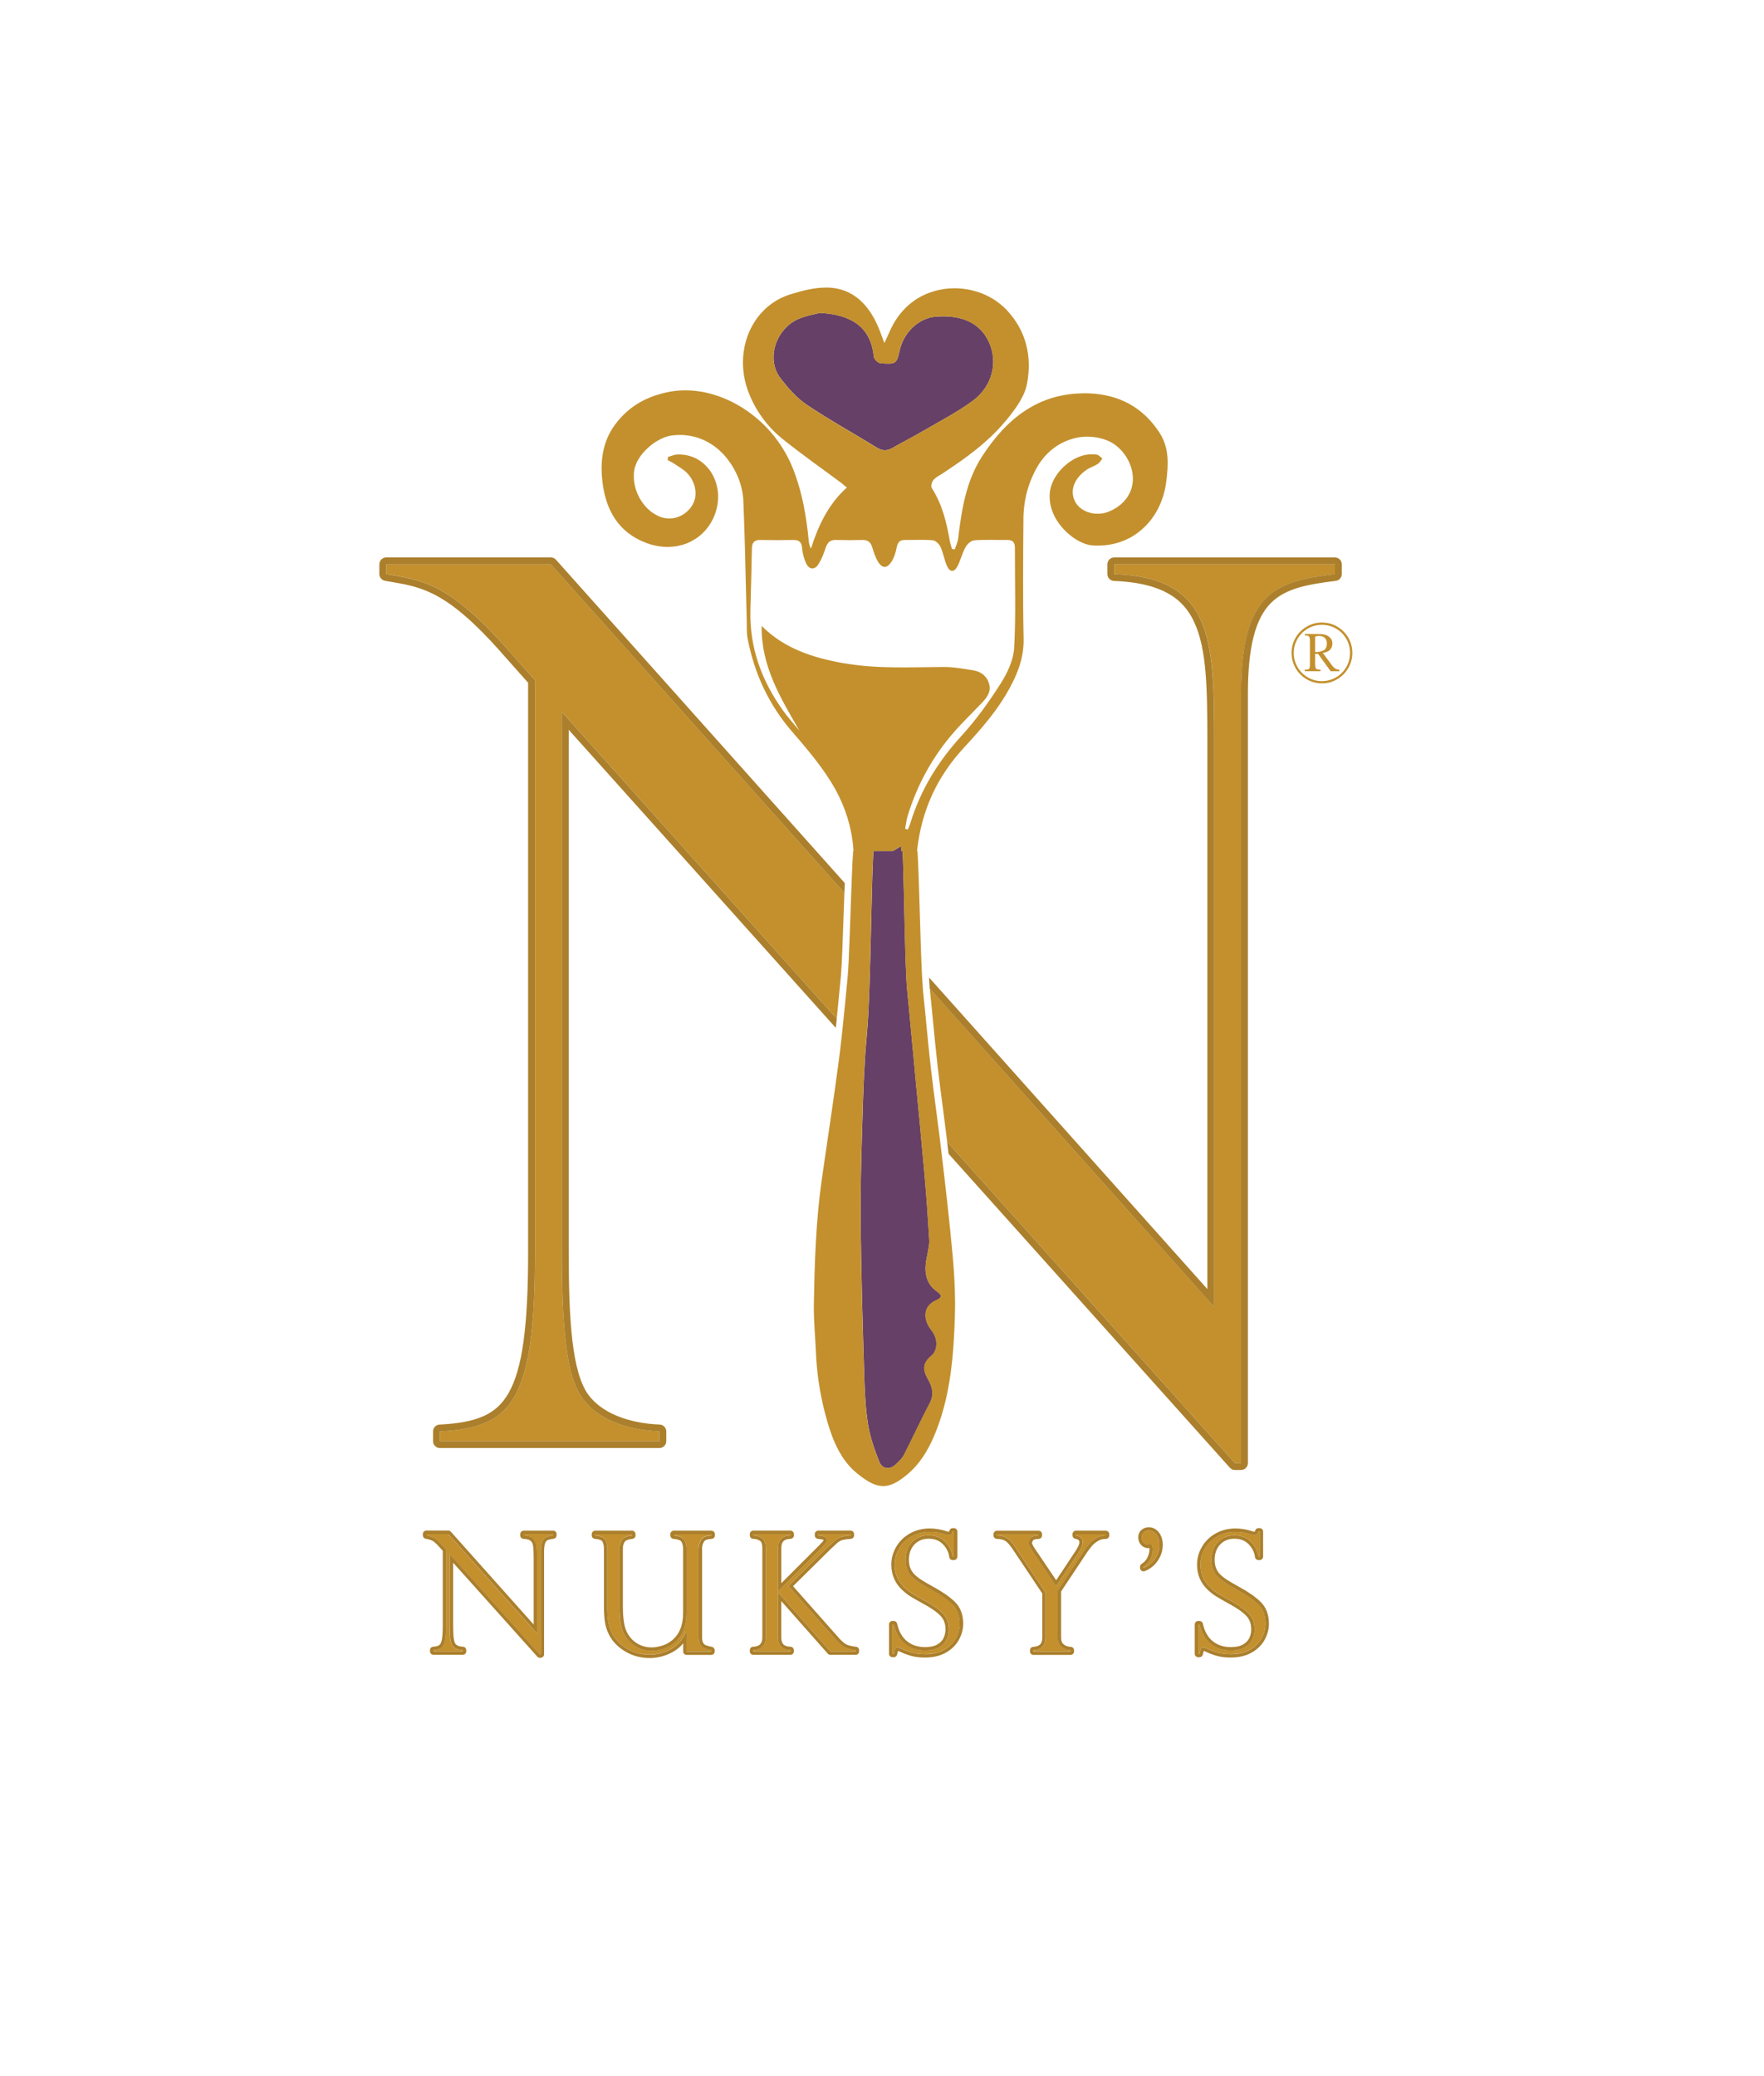 <svg id="a" xmlns="http://www.w3.org/2000/svg" viewBox="0 0 470.29 553.36"><path d="M250.32,129.04c-.05.07-.11.22-.15.36,2.01,3.24,3.2,6.73,3.99,10.07.83-5.83,2.01-11.22,4.66-16.27-2.09,1.55-4.22,3-6.32,4.38-.27.18-.56.35-.85.52-.55.32-1.06.63-1.34.93Z" fill="none" stroke-width="0"></path><path d="M216.87,139.32c1.44-3.13,3.39-6.36,6.15-9.24-1.57-1.17-3.15-2.33-4.74-3.48-2.03-1.48-4.1-2.99-6.15-4.54.37.77.71,1.55,1.02,2.35,1.72,4.4,2.92,9.22,3.72,14.92Z" fill="none" stroke-width="0"></path><path d="M249.75,344.25c-2.62-1.88-3.25-4.49-2.91-7.56.09-.81.32-1.59.44-2.4.19-1.23.54-2.47.47-3.69-.34-5.69-.73-11.38-1.23-17.06-.43-4.87-.88-9.73-1.34-14.59-.05-.51-.1-1.02-.15-1.53-.05-.51-.1-1.02-.15-1.53-.3-3.2-.61-6.4-.91-9.6-.7-7.46-1.38-14.92-2.11-22.38-.16-1.62-.29-4.33-.41-7.58-.02-.46-.03-.94-.05-1.42-.02-.47-.03-.94-.04-1.42-.29-9.55-.47-22.02-.72-26.59h-.34c-.03-.41-.06-.83-.09-1.25l-.03-.05-2.15,1.29h-5.17c-.23,3.82-.39,9.83-.54,16.46-.01.44-.02.89-.03,1.34-.01.44-.02.89-.03,1.34-.26,11.12-.54,23.34-1.14,29.63-.14,1.49-.26,2.98-.37,4.47-.03.42-.06.85-.09,1.27-.03.42-.06.85-.08,1.27-.4,6.39-.56,12.8-.76,19.19-.27,8.7-.45,17.4-.34,26.1.15,13.04.54,26.09.94,39.13.13,4.28.35,8.6,1.04,12.81.55,3.33,1.7,6.59,2.94,9.73.83,2.1,2.87,2.26,4.5.69.67-.65,1.4-1.32,1.89-2.1.15-.27.29-.52.41-.73,2.26-4.45,4.36-9,6.68-13.41,1.25-2.37.7-4.36-.48-6.43-1.61-2.83-1.26-4.38,1.17-6.45.55-.47.93-1.38,1.04-2.14.23-1.66-.24-3.11-1.32-4.5-2.46-3.17-1.89-6.49,1.15-7.83,1.73-.76,1.87-1.37.33-2.47Z" fill="#664066" stroke-width="0"></path><path d="M263.63,91.16c-2.3-5-7.1-7.29-14.13-6.75-4.39.34-8.57,3.99-9.69,9.2-.73,3.41-1.05,3.51-5.06,3.23-.66-.05-1.72-1.09-1.79-1.77-.82-8.12-6.21-11.19-14.34-11.66-1.25.34-3.7.7-5.9,1.69-5.82,2.61-8.65,10.65-4.57,15.84,2.03,2.59,4.3,5.2,6.96,6.98,6.09,4.08,12.51,7.61,18.75,11.46,1.48.91,2.73.8,4.14,0,2.72-1.56,5.52-2.97,8.23-4.56,4.38-2.56,8.91-4.89,13.01-7.89,5.35-3.9,6.89-10.34,4.4-15.77Z" fill="#664066" stroke-width="0"></path><path d="M297.07,150.44v2.6c26.01.98,26.66,16.91,26.66,44.54v150.86l-75.84-84.9c.03.33.05.63.08.89.29,2.72.55,5.48.81,8.15.38,3.92.77,7.97,1.23,11.93.44,3.83.95,7.73,1.45,11.49.36,2.76.73,5.6,1.07,8.43l76.73,85.63h1.63v-205.15c0-27.31,9.43-29.91,25.03-31.86v-2.6h-58.85Z" fill="#c3902d" stroke-width="0"></path><path d="M134.83,172.54l7.8,8.78v152.48c0,39.99-6.18,46.82-25.36,47.79v2.6h58.52v-2.6c-8.13-.33-16.26-2.93-20.48-8.78-3.25-4.55-5.53-12.68-5.53-39.34v-143.7l73.3,81.79c.3-2.91.58-5.82.85-8.68l.24-2.53c.28-2.92.54-10.63.8-18.09.05-1.44.1-2.85.15-4.22l-78.26-87.61h-43.89v2.6c9.1,1.63,16.26,1.95,31.86,19.51Z" fill="#c3902d" stroke-width="0"></path><path d="M238.51,395.39c.16-.08.32-.17.48-.26.11-.06.23-.12.34-.19.17-.1.35-.23.53-.35.11-.07.21-.13.32-.21.2-.14.41-.3.61-.45.1-.07.19-.14.29-.21.31-.24.62-.5.95-.77,3.69-3.14,5.97-7.34,7.71-11.88,3.7-9.65,4.51-19.85,4.83-30.08.04-1.33.06-2.66.05-3.99-.02-3.99-.26-8-.61-11.97-.42-4.65-.9-9.29-1.41-13.94-.51-4.64-1.06-9.28-1.6-13.92-.08-.65-.16-1.31-.24-1.96-.06-.53-.13-1.06-.19-1.59-.07-.53-.13-1.06-.2-1.59-.5-3.91-1.02-7.81-1.52-11.71-.24-1.87-.47-3.74-.68-5.62-.58-5.02-1.04-10.05-1.53-15.07-.16-1.68-.33-3.35-.51-5.03-.02-.2-.04-.42-.06-.65-.06-.72-.12-1.61-.18-2.64-.03-.46-.05-.94-.08-1.45-.02-.46-.04-.94-.07-1.45-.03-.6-.05-1.22-.08-1.86-.03-.64-.05-1.31-.08-1.99-.05-1.33-.1-2.73-.14-4.17-.03-.96-.06-1.93-.09-2.9-.06-1.95-.12-3.93-.18-5.86-.03-.96-.06-1.92-.09-2.85-.04-1.4-.09-2.74-.13-4.01-.04-1.27-.09-2.46-.13-3.54-.07-1.8-.15-3.3-.22-4.34h-.12c.14-1.34.34-2.66.57-3.95.48-2.58,1.14-5.07,2-7.45,1.07-2.98,2.43-5.82,4.1-8.52,1.33-2.16,2.85-4.24,4.57-6.23.43-.5.87-.99,1.32-1.48,1.12-1.21,2.23-2.42,3.32-3.66,1.09-1.24,2.15-2.49,3.18-3.78,1.03-1.29,2.02-2.62,2.95-3.99s1.81-2.79,2.62-4.27c2.28-4.17,3.9-8.35,3.79-13.36-.12-5.31-.15-10.62-.14-15.93,0-2.66.02-5.31.03-7.97.02-2.66.04-5.31.06-7.97,0-1.26.1-2.51.26-3.73.08-.61.18-1.22.3-1.82.24-1.2.56-2.38.96-3.54.6-1.74,1.37-3.42,2.33-5.04.22-.38.46-.74.71-1.09.07-.1.15-.2.22-.3.19-.26.39-.52.6-.77.07-.09.14-.18.22-.26.28-.32.56-.62.85-.92.04-.04.09-.08.14-.13.26-.25.52-.48.79-.71.09-.08.19-.16.29-.23.25-.2.5-.39.76-.58.08-.06.16-.12.24-.17.33-.23.68-.44,1.02-.64.08-.04.16-.08.24-.13.28-.15.56-.3.85-.43.11-.05.22-.1.33-.15.3-.13.61-.26.92-.37.07-.02.13-.05.2-.08.37-.13.75-.24,1.13-.35.1-.03.2-.05.3-.07.29-.07.59-.13.89-.19.12-.02.23-.04.35-.06.36-.06.73-.1,1.1-.13.03,0,.05,0,.08,0,.38-.03.76-.03,1.14-.03.26,0,.52.02.78.04.19.01.39.02.58.04.27.03.54.08.82.12.18.03.36.05.54.09.3.06.6.15.9.23.15.04.3.07.45.12.45.14.89.3,1.32.49,1.66.72,3.14,1.96,4.27,3.48.48.65.91,1.36,1.25,2.09.11.25.22.49.32.75.2.5.35,1.02.47,1.54.18.78.27,1.57.26,2.36-.02,1.45-.38,2.82-1.04,4.04-1.1,2.04-3.03,3.69-5.57,4.66-.22.08-.44.15-.66.22-.07.02-.15.03-.22.05-.15.04-.3.07-.45.1-.09.02-.18.03-.27.04-.14.02-.27.04-.41.05-.1,0-.19.01-.29.02-.13,0-.26.02-.39.02-.07,0-.13,0-.2,0-.24,0-.47-.02-.7-.04-.07,0-.13-.01-.2-.02-.28-.04-.55-.08-.82-.15-.05-.01-.1-.03-.15-.04-.23-.06-.45-.13-.66-.2-.06-.02-.13-.05-.19-.07-.25-.1-.5-.21-.73-.33-.04-.02-.07-.04-.11-.06-.2-.11-.4-.23-.58-.36-.06-.04-.11-.08-.17-.12-.21-.16-.41-.32-.59-.5-.02-.02-.03-.04-.05-.05-.17-.17-.32-.34-.46-.53-.04-.05-.08-.11-.12-.16-.15-.21-.29-.42-.4-.65,0,0,0,0,0,0-.36-.72-.56-1.46-.6-2.21-.01-.19-.01-.37,0-.56.02-.37.07-.74.17-1.11.42-1.65,1.62-3.25,3.53-4.57.23-.16.47-.3.72-.42.37-.19.76-.36,1.14-.54.38-.18.76-.36,1.11-.59.13-.08.24-.18.35-.29.32-.34.58-.79.89-1.16-.51-.36-.98-.95-1.53-1.04-.3-.05-.6-.08-.9-.09-.06,0-.13,0-.19,0-.21,0-.42,0-.63.02-.13,0-.26,0-.39.02-.22.02-.44.06-.67.1-.11.02-.21.03-.32.05-.32.07-.64.15-.95.26-.01,0-.02,0-.03,0-.33.11-.66.23-.98.37-.09.04-.18.09-.27.13-.23.11-.46.22-.68.34-.11.06-.22.13-.34.2-.2.11-.39.23-.59.36-.12.08-.24.16-.35.25-.18.13-.36.25-.53.39-.12.09-.23.19-.35.29-.16.14-.33.27-.48.42-.11.1-.22.21-.34.32-.15.15-.3.3-.44.45-.11.11-.21.23-.31.35-.14.16-.27.32-.4.48-.1.12-.19.24-.28.37-.12.17-.24.34-.35.51-.08.13-.17.25-.25.38-.11.18-.21.36-.31.54-.07.13-.14.26-.21.39-.09.19-.18.39-.26.59-.05.13-.11.25-.16.38-.08.22-.14.44-.21.66-.03.11-.07.22-.1.33-.08.33-.15.67-.19,1.01-.24,1.89.05,3.7.69,5.37.32.83.73,1.63,1.21,2.38,2.38,3.74,6.4,6.32,9.26,6.57.61.05,1.21.07,1.8.07.23,0,.46-.02.68-.03.37-.02.74-.03,1.1-.06.24-.02.48-.07.72-.1.34-.05.68-.09,1.01-.16.25-.05.49-.11.73-.17.32-.08.63-.15.94-.25.24-.07.48-.16.72-.24.3-.11.6-.21.89-.33.23-.1.46-.2.69-.31.28-.13.56-.27.84-.41.22-.12.44-.25.66-.38.27-.16.53-.32.78-.49.21-.14.42-.29.63-.44.25-.18.49-.37.73-.57.2-.16.39-.33.58-.5.23-.21.46-.42.68-.64.18-.18.36-.36.54-.55.21-.23.42-.47.62-.71.17-.2.33-.39.49-.6.2-.25.38-.52.56-.78.15-.21.29-.42.43-.64.18-.28.34-.57.5-.86.13-.22.26-.44.37-.68.16-.3.3-.62.44-.94.1-.23.21-.46.31-.7.14-.34.25-.69.37-1.04.08-.23.17-.46.24-.69.12-.39.22-.8.32-1.21.05-.2.11-.4.15-.61.13-.62.24-1.25.32-1.9.07-.56.14-1.13.2-1.69.06-.56.11-1.12.14-1.68.03-.56.05-1.12.05-1.67,0-.58-.03-1.16-.08-1.73-.04-.48-.1-.97-.19-1.44-.06-.37-.14-.73-.24-1.09-.33-1.27-.84-2.52-1.61-3.71-1.4-2.17-2.99-3.98-4.75-5.46-1.06-.89-2.18-1.65-3.36-2.31-3.15-1.74-6.73-2.65-10.67-2.81-.65-.03-1.28-.02-1.91-.01-.36,0-.71.02-1.06.04-.4.02-.79.04-1.18.08-.34.03-.68.07-1.02.11-.38.05-.76.1-1.13.16-.33.05-.66.11-.98.18-.37.07-.73.15-1.09.24-.32.08-.63.16-.94.24-.36.1-.71.21-1.06.32-.3.1-.61.2-.91.31-.34.12-.68.26-1.02.4-.29.12-.58.24-.87.37-.33.15-.66.31-.99.47-.28.14-.56.28-.83.43-.32.17-.64.36-.95.55-.27.16-.53.32-.8.48-.31.2-.62.41-.92.62-.25.18-.51.35-.76.53-.3.22-.6.46-.9.7-.24.19-.49.38-.72.58-.3.25-.59.51-.87.77-.23.21-.46.41-.68.62-.29.28-.57.57-.86.85-.21.22-.43.43-.64.65-.29.3-.56.62-.84.94-.2.23-.4.44-.6.68-.29.34-.57.69-.85,1.05-.18.22-.36.44-.54.67-.31.4-.61.81-.91,1.22-.14.2-.29.39-.43.59-.44.62-.87,1.26-1.29,1.91-4.35,6.69-5.47,14.27-6.42,21.98-.06.49-.21.97-.38,1.45-.17.48-.37.95-.52,1.43-.25-.05-.5-.1-.74-.15-.05-.18-.1-.36-.16-.54-.11-.36-.22-.71-.31-1.07-.05-.18-.09-.36-.12-.54-.21-1.25-.45-2.49-.72-3.71-.28-1.22-.59-2.43-.97-3.61-.38-1.18-.81-2.35-1.33-3.48-.52-1.14-1.11-2.24-1.8-3.32-.03-.05-.06-.12-.08-.2-.03-.15-.03-.34,0-.55.07-.47.28-1.01.53-1.33.02-.03.04-.07.07-.09.09-.1.2-.18.3-.27.22-.2.46-.39.72-.56.29-.19.58-.37.88-.55.23-.14.46-.27.68-.42,2.28-1.5,4.55-3.05,6.73-4.69,1.46-1.09,2.88-2.23,4.25-3.44,2.06-1.8,4-3.74,5.77-5.89,2.37-2.86,4.93-6.28,5.58-9.82.08-.45.16-.9.22-1.35.24-1.79.31-3.56.17-5.28-.06-.8-.17-1.59-.32-2.37-.09-.48-.2-.96-.32-1.43-.44-1.66-1.08-3.26-1.95-4.81-.87-1.54-1.96-3.02-3.29-4.43-.4-.42-.83-.82-1.27-1.19-.07-.06-.13-.12-.2-.17-.42-.35-.87-.68-1.32-1-.09-.06-.17-.12-.26-.18-.46-.31-.94-.59-1.43-.86-.07-.04-.14-.07-.21-.11-.5-.26-1.02-.5-1.54-.72-.02,0-.04-.02-.07-.03-.54-.22-1.08-.41-1.64-.58-.09-.03-.18-.06-.27-.08-.54-.16-1.08-.29-1.63-.4-.1-.02-.21-.04-.31-.06-.56-.1-1.12-.19-1.69-.25-.07,0-.14-.01-.21-.02-.57-.05-1.13-.08-1.7-.08-.05,0-.1,0-.15,0-.4,0-.8.01-1.2.04-.08,0-.15.02-.23.02-.32.02-.65.05-.97.09-.14.02-.28.04-.42.06-.26.04-.52.08-.77.13-.16.03-.31.06-.47.1-.24.05-.48.11-.72.17-.16.04-.32.09-.48.13-.23.07-.46.14-.69.21-.16.05-.32.1-.48.16-.23.08-.46.17-.69.26-.15.06-.3.12-.45.19-.24.1-.48.22-.72.33-.13.06-.27.12-.4.19-.29.15-.58.31-.86.48-.07.04-.15.08-.22.13-.35.22-.7.44-1.04.69-.1.07-.19.14-.28.21-.24.18-.49.36-.72.56-.12.1-.24.21-.36.31-.2.18-.4.35-.6.54-.13.12-.25.25-.37.37-.18.19-.37.37-.54.57-.12.13-.24.27-.36.41-.17.2-.34.41-.51.62-.11.15-.23.29-.34.44-.17.22-.32.46-.48.69-.1.15-.2.3-.3.45-.17.26-.33.54-.48.82-.08.14-.16.27-.24.41-.23.42-.44.85-.65,1.3,0,0,0,0,0,.01-.24.53-.48,1.07-.75,1.64-.26.58-.54,1.19-.86,1.89-.32-.85-.59-1.6-.85-2.3-.26-.7-.5-1.34-.77-1.97-.32-.75-.67-1.48-1.04-2.17-.74-1.38-1.59-2.64-2.56-3.73-.72-.82-1.51-1.55-2.37-2.17-.57-.42-1.18-.78-1.81-1.1-1.59-.79-3.39-1.27-5.41-1.36-.35-.02-.7-.01-1.05,0-.19,0-.37,0-.56.02-.24.01-.47.03-.71.04-.19.02-.37.03-.56.05-.24.03-.48.05-.71.09-.18.03-.37.05-.55.08-.24.04-.48.08-.73.13-.18.03-.36.07-.54.1-.25.05-.5.11-.74.16-.17.04-.35.08-.52.12-.26.06-.52.13-.77.2-.16.04-.32.08-.48.13-.28.08-.56.16-.84.24-.13.04-.26.07-.39.11-.41.12-.81.25-1.22.37-.97.31-1.89.69-2.76,1.14-.87.45-1.69.97-2.45,1.55-.51.39-1,.8-1.46,1.24-.46.44-.9.9-1.31,1.39-.21.24-.4.49-.6.74-.38.51-.74,1.03-1.07,1.58-.17.27-.32.55-.48.83-.3.56-.58,1.14-.83,1.74s-.47,1.2-.66,1.82c-.19.62-.35,1.25-.48,1.9-.79,3.86-.5,8.06,1.05,12.1.47,1.23,1.02,2.42,1.64,3.57.31.57.64,1.13.99,1.68,1.39,2.19,3.05,4.19,4.96,5.94.48.44.97.86,1.47,1.27,2.55,2.05,5.16,4,7.78,5.94,2.63,1.93,5.27,3.84,7.89,5.79.45.34.87.73,1.49,1.25-4.93,4.43-7.59,10.08-9.57,16.28-.42-.8-.54-1.51-.6-2.23-.3-3.12-.72-6.2-1.33-9.24-.19-.92-.38-1.83-.61-2.74-.58-2.35-1.3-4.68-2.19-6.97-.29-.75-.61-1.48-.95-2.19-.04-.09-.08-.18-.13-.27-.33-.68-.68-1.33-1.05-1.98-.06-.11-.13-.22-.19-.33-.37-.63-.76-1.25-1.16-1.85-.07-.1-.14-.2-.21-.3-.42-.61-.86-1.2-1.31-1.78-.05-.06-.09-.11-.14-.17-.47-.59-.96-1.16-1.46-1.71-.02-.02-.03-.04-.05-.06-.51-.55-1.03-1.08-1.57-1.59-.07-.07-.14-.13-.21-.2-.52-.49-1.05-.95-1.6-1.4-.09-.07-.17-.14-.26-.21-.55-.44-1.1-.87-1.67-1.27-.08-.06-.16-.11-.24-.17-.59-.41-1.18-.81-1.79-1.17-.03-.02-.07-.04-.1-.06-.62-.37-1.24-.72-1.87-1.05-.04-.02-.07-.04-.11-.06-.62-.32-1.25-.61-1.89-.88-.09-.04-.17-.08-.26-.11-.62-.26-1.24-.5-1.86-.71-.1-.03-.2-.07-.3-.1-.63-.21-1.25-.4-1.89-.56-.08-.02-.16-.04-.25-.06-.66-.16-1.31-.31-1.97-.42-.02,0-.04,0-.05,0-.65-.11-1.31-.19-1.96-.26-.07,0-.14-.02-.2-.02-.63-.05-1.26-.08-1.88-.08-.11,0-.21,0-.32,0-.57,0-1.15.03-1.71.07-.1,0-.21.02-.31.03-.59.06-1.17.13-1.75.23-5.98,1.08-11.06,3.7-14.84,8.84-.21.29-.41.57-.6.86-.38.58-.71,1.17-1.01,1.77-.45.9-.81,1.82-1.09,2.76-.95,3.13-1.04,6.45-.64,9.84.69,5.85,2.87,10.62,7.05,13.77,1.05.79,2.22,1.48,3.53,2.06.44.19.89.37,1.35.54.45.16.91.31,1.36.43.15.04.3.07.46.1.3.07.6.15.9.2.17.03.34.04.51.07.28.04.56.09.84.11.19.02.38.02.57.03.25.01.51.03.76.03.4,0,.79-.02,1.17-.05.11,0,.22-.02.33-.03.29-.03.57-.07.86-.11.11-.02.23-.04.34-.06.36-.07.71-.15,1.06-.24.02,0,.04,0,.06-.01.37-.1.72-.22,1.08-.35.1-.04.2-.08.3-.12.26-.1.52-.22.77-.34.1-.05.2-.09.3-.15.32-.16.64-.34.95-.53.01,0,.02-.01.03-.02.32-.2.63-.41.93-.64.09-.07.17-.13.26-.2.22-.17.43-.35.64-.54.08-.08.17-.15.25-.23.27-.26.53-.52.78-.8,0,0,0,0,.01-.01.25-.29.49-.59.72-.9.07-.09.13-.19.2-.28.17-.24.32-.48.47-.73.06-.1.12-.2.18-.3.2-.34.38-.7.55-1.06,0,0,0,0,0,0,.01-.03.02-.06.04-.09.1-.23.2-.45.29-.68.04-.1.07-.19.1-.29.06-.16.12-.32.17-.48.04-.11.07-.22.1-.34.04-.15.09-.29.13-.44.03-.12.05-.23.08-.35.03-.14.07-.28.1-.42.02-.12.04-.24.06-.36.02-.13.05-.27.07-.4.02-.12.03-.25.04-.37.01-.13.03-.26.04-.39,0-.12.01-.25.02-.37,0-.13.01-.26.02-.39,0-.13,0-.25,0-.37,0-.13,0-.25,0-.38,0-.12-.01-.25-.02-.37,0-.12-.02-.25-.03-.37-.01-.12-.03-.25-.04-.37-.01-.12-.03-.24-.05-.36-.02-.12-.04-.25-.07-.37-.02-.11-.04-.23-.07-.34-.03-.12-.06-.24-.09-.37-.03-.11-.05-.22-.08-.33-.03-.12-.07-.24-.11-.36-.03-.11-.07-.21-.1-.32-.04-.12-.08-.24-.13-.35-.04-.1-.08-.21-.12-.31-.05-.12-.1-.23-.15-.35-.04-.1-.09-.2-.13-.29-.05-.11-.11-.23-.17-.34-.05-.09-.1-.19-.15-.28-.06-.11-.13-.22-.19-.33-.05-.09-.11-.18-.17-.27-.07-.11-.14-.21-.21-.31-.06-.09-.12-.17-.18-.25-.07-.1-.15-.2-.23-.3-.06-.08-.13-.16-.2-.24-.08-.1-.16-.19-.24-.28-.07-.08-.14-.15-.21-.23-.08-.09-.17-.18-.26-.26-.07-.07-.15-.14-.22-.21-.09-.08-.18-.17-.28-.25-.08-.07-.16-.13-.24-.2-.1-.08-.19-.15-.29-.23-.08-.06-.17-.12-.25-.18-.1-.07-.2-.14-.3-.21-.09-.06-.18-.11-.27-.17-.1-.06-.21-.12-.31-.18-.09-.05-.19-.1-.28-.15-.11-.05-.22-.11-.32-.16-.1-.05-.2-.09-.3-.13-.11-.05-.22-.09-.33-.14-.1-.04-.21-.08-.32-.11-.11-.04-.23-.08-.34-.11-.11-.03-.22-.06-.33-.09-.12-.03-.23-.06-.35-.09-.11-.03-.23-.05-.35-.07-.12-.02-.23-.04-.35-.06-.12-.02-.24-.03-.37-.05-.12-.01-.24-.03-.36-.04-.13,0-.26-.01-.38-.02-.12,0-.24-.01-.36-.01-.23,0-.46,0-.69.01-.6.03-1.2.26-1.79.46-.2.07-.4.13-.6.19-.02.28-.03.56-.05.83.31.17.62.33.94.5.31.17.62.34.91.54.56.37,1.14.73,1.7,1.11.56.38,1.1.78,1.57,1.26.31.31.58.64.83.98,1.23,1.72,1.7,3.82,1.36,5.67-.11.61-.33,1.19-.63,1.72-.06.11-.1.23-.17.33,0,0,0,0,0,0-.16.25-.33.48-.51.7-.05.06-.1.12-.15.18-.15.18-.31.35-.48.51-.04.04-.07.08-.11.11-.2.19-.41.36-.63.53-.05.04-.11.08-.16.11-.18.13-.36.24-.54.35-.06.03-.12.07-.18.1-.23.13-.47.24-.71.34-.04.02-.08.03-.11.04-.21.08-.43.15-.64.22-.07.02-.14.04-.21.06-.23.06-.47.11-.71.14-.02,0-.05,0-.07.01-.26.03-.52.05-.78.05-.08,0-.17,0-.25,0-.14,0-.28-.01-.42-.02-.09,0-.18-.02-.27-.03-.14-.02-.28-.04-.42-.07-.09-.02-.18-.03-.26-.05-.15-.03-.3-.08-.45-.12-.08-.02-.15-.04-.23-.07-.22-.07-.44-.16-.66-.26,0,0,0,0,0,0-.41-.19-.81-.4-1.2-.64-.39-.24-.75-.51-1.11-.81-.47-.39-.91-.83-1.31-1.3-.4-.47-.77-.97-1.11-1.5-.33-.53-.62-1.09-.87-1.66-.87-2.02-1.22-4.27-.87-6.41.1-.58.28-1.17.54-1.76.09-.2.18-.39.28-.59.14-.26.29-.52.45-.77.49-.76,1.09-1.5,1.76-2.19.22-.23.46-.45.7-.67.72-.64,1.5-1.23,2.31-1.71,1.35-.81,2.76-1.36,4.09-1.52.35-.04.7-.07,1.05-.09.12,0,.24,0,.35-.01.23,0,.45-.02.67-.02.13,0,.26,0,.39.01.2,0,.4.01.6.02.14,0,.27.02.41.04.19.02.38.03.56.06.14.02.28.04.41.06.18.03.36.06.53.09.14.03.27.06.41.09.17.04.34.08.51.12.13.03.27.07.4.11.17.05.33.1.49.15.13.04.26.09.39.13.16.06.32.11.48.18.12.05.25.1.37.15.16.07.31.13.46.2.12.05.24.11.35.17.15.07.3.15.45.23.11.06.22.12.33.18.15.08.3.17.44.26.11.06.21.13.32.19.15.09.29.19.44.29.1.07.2.13.29.2.15.11.29.22.43.33.09.07.18.13.26.2.15.12.3.25.45.37.07.06.15.12.22.19.17.15.33.3.49.46.05.05.1.09.15.14.42.41.82.84,1.19,1.29.04.04.07.09.11.14.15.18.29.36.43.54.06.07.11.15.16.22.12.16.24.32.35.48.06.09.12.17.18.26.1.15.2.3.3.45.06.09.12.19.18.29.09.15.18.3.27.45.06.1.11.2.17.3.08.15.17.3.24.45.06.1.11.21.16.31.07.15.15.3.22.45.05.11.1.21.15.32.07.15.13.3.2.44.05.11.09.22.14.33.06.15.12.3.18.44.04.11.08.22.12.33.05.15.1.3.15.44.04.11.08.22.11.34.05.15.09.3.13.45.03.11.06.22.09.33.04.15.08.3.11.45.03.11.06.22.08.33.03.15.06.3.09.45.02.11.04.21.06.32.03.16.05.31.08.47.02.1.03.2.05.3.02.17.04.34.06.51,0,.08.02.17.03.25.02.25.04.5.05.75,0,.1,0,.2.01.29.33,7.97.51,15.94.7,23.92.06,2.69.13,5.38.2,8.07.02.73,0,1.47.02,2.21,0,.37.02.74.05,1.11.03.36.08.73.14,1.08.34,1.78.75,3.52,1.24,5.21.65,2.26,1.43,4.46,2.36,6.58.46,1.06.96,2.1,1.49,3.13,1.06,2.05,2.26,4.03,3.61,5.94,1.01,1.43,2.1,2.82,3.27,4.17.73.84,1.46,1.69,2.19,2.55.97,1.14,1.92,2.28,2.86,3.45,1.63,2.04,3.2,4.14,4.62,6.33.48.74.93,1.48,1.37,2.23.86,1.51,1.63,3.05,2.3,4.63,1,2.37,1.76,4.82,2.27,7.36.34,1.69.57,3.43.67,5.2h-.1c-.06.7-.11,1.66-.17,2.82-.01.29-.03.59-.04.91-.03.63-.06,1.3-.09,2.01-.06,1.45-.12,3.05-.18,4.74-.02.43-.03.87-.05,1.32-.02.44-.03.88-.05,1.32-.01.36-.02.72-.04,1.08-.04,1.3-.09,2.62-.14,3.94-.03.87-.06,1.74-.09,2.6-.2,5.58-.41,10.63-.62,12.89-.41,4.29-.82,8.58-1.27,12.87-.04.41-.09.81-.13,1.22-.04.41-.09.81-.13,1.22-.25,2.3-.52,4.59-.82,6.88-1.4,10.72-3.08,21.39-4.59,32.09-.19,1.35-.36,2.71-.52,4.07-.31,2.71-.55,5.43-.75,8.15-.1,1.36-.18,2.72-.26,4.09-.15,2.73-.25,5.45-.34,8.18-.08,2.73-.14,5.46-.19,8.19-.04,2.17.05,4.34.18,6.51.12,2.17.28,4.34.37,6.51.1,2.36.3,4.69.61,7.01.1.77.22,1.54.35,2.31.25,1.54.55,3.06.9,4.58.17.76.36,1.52.55,2.27s.4,1.51.62,2.26c.1.34.2.67.3,1,.31,1,.64,1.99,1.01,2.96.12.32.25.64.38.96.26.63.54,1.26.84,1.87.45.92.95,1.8,1.5,2.65.37.57.76,1.11,1.19,1.64.42.53.87,1.04,1.36,1.52.48.49,1,.95,1.55,1.39.33.26.65.51.96.74.1.07.19.14.29.21.21.15.42.3.62.44.12.08.23.14.34.22.18.11.35.23.53.33.12.07.23.13.35.19.16.09.33.18.48.26.12.06.23.1.35.16.15.07.31.14.46.2.12.05.23.08.35.12.15.05.29.1.44.14.12.03.24.05.36.08.14.03.28.06.42.08.12.02.24.02.36.03.14.01.27.03.41.03.13,0,.27-.01.4-.02.12,0,.23,0,.35-.02.14-.02.28-.05.42-.08.12-.02.23-.04.35-.07.14-.04.29-.09.43-.13.12-.04.23-.07.35-.11.15-.06.3-.13.45-.2.12-.05.23-.09.35-.15ZM240.96,387.91c-.05.11-.13.2-.19.31-.49.79-1.21,1.45-1.89,2.1-1.63,1.56-3.67,1.41-4.5-.69-1.24-3.14-2.39-6.4-2.94-9.73-.69-4.21-.91-8.53-1.04-12.81-.4-13.04-.78-26.08-.94-39.13-.1-8.7.07-17.4.34-26.1.2-6.4.36-12.81.76-19.19.03-.42.06-.85.08-1.27.03-.42.06-.85.09-1.27.11-1.49.23-2.98.37-4.47.6-6.28.88-18.5,1.14-29.63.01-.45.02-.89.03-1.34.01-.45.02-.89.03-1.34.16-6.62.32-12.64.54-16.46h5.17l2.15-1.29h.02s0,.03,0,.05c.03.41.06.83.09,1.25h.34c.26,4.56.44,17.03.72,26.59.01.48.03.96.04,1.42.02.48.03.96.05,1.42.12,3.25.25,5.96.41,7.58.73,7.46,1.41,14.92,2.11,22.38.3,3.2.61,6.4.91,9.6.05.51.1,1.02.15,1.53.05.51.1,1.02.15,1.53.46,4.86.92,9.72,1.34,14.59.5,5.68.89,11.37,1.23,17.06.07,1.21-.28,2.46-.47,3.69-.12.8-.35,1.59-.44,2.4-.34,3.06.3,5.68,2.91,7.56,1.54,1.11,1.4,1.71-.33,2.47-3.04,1.34-3.61,4.66-1.15,7.83,1.08,1.39,1.55,2.84,1.32,4.5-.11.76-.49,1.67-1.04,2.14-2.43,2.06-2.78,3.61-1.17,6.45,1.18,2.07,1.72,4.06.48,6.43-2.32,4.42-4.42,8.96-6.68,13.41-.07.14-.14.29-.21.43ZM215.1,107.93c-2.66-1.78-4.92-4.39-6.96-6.98-4.08-5.19-1.25-13.23,4.57-15.84,2.2-.99,4.65-1.35,5.9-1.69,8.13.47,13.52,3.54,14.34,11.66.07.67,1.13,1.72,1.79,1.77,4.01.28,4.34.18,5.06-3.23,1.11-5.22,5.3-8.87,9.69-9.2,7.03-.54,11.84,1.75,14.13,6.75,2.5,5.43.95,11.87-4.4,15.77-4.1,2.99-8.63,5.33-13.01,7.89-2.71,1.58-5.5,3-8.23,4.56-1.42.81-2.66.92-4.14,0-6.24-3.84-12.66-7.38-18.75-11.46ZM224.84,176.8c-7.95-1.44-15.58-3.76-21.78-9.93-.17,10.73,5.05,19.21,10.06,27.9-1.46-1.77-3.02-3.46-4.35-5.33-5.67-7.91-8.96-16.71-8.71-26.75.13-5.49.31-10.99.4-16.48.03-1.71.78-2.3,2.34-2.26,2.88.07,5.77.06,8.65,0,1.53-.03,2.27.49,2.4,2.22.1,1.36.5,2.76,1.06,3.99.78,1.71,2.3,1.85,3.28.27.84-1.34,1.45-2.87,1.94-4.39.48-1.48,1.26-2.14,2.75-2.09,2.36.07,4.73.06,7.1,0,1.41-.03,2.17.62,2.58,2,.37,1.25.8,2.52,1.43,3.63,1.16,2.03,2.48,2.08,3.73.09.67-1.06,1.09-2.38,1.32-3.64.25-1.38.79-2.09,2.16-2.08,2.51.02,5.04-.14,7.53.09.75.07,1.68,1.03,2.05,1.83.73,1.59.98,3.42,1.69,5.02.75,1.68,1.92,1.72,2.78.11.85-1.61,1.26-3.49,2.14-5.08.46-.84,1.48-1.81,2.3-1.87,2.94-.23,5.91-.07,8.87-.1,1.39-.02,2.02.6,2.02,2.08-.03,8.91.3,17.85-.2,26.73-.19,3.28-1.86,6.75-3.66,9.57-3.11,4.87-6.52,9.62-10.38,13.84-6.22,6.79-10.92,14.4-13.66,23.35-.17.56-.42,1.08-.64,1.62-.24-.06-.49-.12-.73-.19.23-1.17.35-2.37.69-3.49,2.53-8.23,6.56-15.59,12.08-21.99,2.42-2.81,5.1-5.36,7.65-8.05,1.34-1.41,2.59-2.96,1.98-5.1-.6-2.12-2.22-3.3-4.25-3.62-2.61-.41-5.25-.9-7.88-.89-8.94.04-17.9.56-26.77-1.04Z" fill="#c3902d" stroke-width="0"></path><path d="M209.95,195.16c-.35-.67-.68-1.36-1.01-2.05.32.7.66,1.38,1.01,2.05.44.84.87,1.69,1.3,2.55-.43-.85-.87-1.71-1.3-2.55Z" fill="#c3902d" stroke-width="0"></path><path d="M139.6,409.33c1.11.04,1.92.29,2.43.74.52.45.84,1.06.96,1.81.12.75.18,1.88.18,3.4v20.21l-23.67-26.52h-5.89v.36c.82.14,1.51.35,2.06.63s1.29.94,2.21,1.99l1.04,1.17v20.42c0,1.78-.1,3.12-.31,4.01-.21.89-.55,1.49-1.04,1.83-.49.33-1.17.52-2.05.56v.34h7.84v-.34c-1.3-.06-2.22-.45-2.74-1.19-.24-.34-.42-.9-.55-1.68-.13-.78-.19-1.97-.19-3.57v-19.25l24.03,26.81h.21v-27.45c0-1.13.13-2,.38-2.6.25-.6.61-1.01,1.07-1.21.46-.21,1.09-.36,1.88-.46v-.36h-7.86v.36Z" fill="#c3902d" stroke-width="0"></path><path d="M179.64,409.33c1.47.13,2.41.52,2.8,1.19.4.67.59,1.43.59,2.29v17.1c0,3.91-1.3,6.75-3.89,8.52-.86.6-1.79,1.02-2.78,1.28-.99.25-1.85.38-2.57.38-1.73,0-3.27-.45-4.63-1.34s-2.38-2.13-3.06-3.72c-.64-1.49-.96-3.79-.96-6.91v-15.32c0-.82.2-1.57.59-2.23.4-.67,1.32-1.08,2.76-1.25v-.36h-9.84v.36c1.42.11,2.31.49,2.69,1.13.38.64.56,1.42.56,2.36v15.57c0,1.29.08,2.53.23,3.73.16,1.2.53,2.35,1.13,3.45.84,1.56,2.14,2.87,3.92,3.93,1.78,1.06,3.78,1.59,6,1.59,1.97,0,3.86-.49,5.66-1.47,1.81-.98,3.16-2.52,4.07-4.63l.11.08v5.18h6.57v-.34c-.71-.13-1.31-.29-1.8-.49-.49-.2-.87-.53-1.15-1.01-.28-.47-.41-1.12-.41-1.94v-23.71c0-.75.21-1.49.62-2.23.41-.74,1.34-1.14,2.78-1.21v-.36h-10.01v.36Z" fill="#c3902d" stroke-width="0"></path><path d="M222.92,437.23l-12.75-14.41,10.67-10.54c.21-.2.41-.38.58-.53.18-.16.51-.47,1.01-.93.68-.62,1.36-1.01,2.03-1.17.67-.16,1.45-.26,2.33-.32v-.36h-8.65v.36c.78.09,1.36.19,1.75.32.39.13.58.44.58.93,0,.44-.33.96-1,1.57-.05.09-.07.14-.08.14,0,0,0,0,0,0l-12,12v-11.56c0-2.2,1.12-3.33,3.36-3.4v-.36h-9.92v.36c.91.03,1.69.27,2.35.73.66.46.99,1.35.99,2.67v23.75c0,.85-.16,1.53-.48,2.03-.32.5-.72.86-1.2,1.06-.48.21-1.03.32-1.66.35v.34h9.92v-.34c-2.24-.07-3.36-1.22-3.36-3.44v-12.05l14,15.83h6.76v-.34c-1.09-.13-1.99-.33-2.69-.62s-1.55-.98-2.54-2.08Z" fill="#c3902d" stroke-width="0"></path><path d="M248.59,423.95c-1.37-.76-2.46-1.4-3.27-1.9-.81-.5-1.51-1.04-2.1-1.63-.59-.58-1.04-1.25-1.35-2.01-.3-.76-.46-1.63-.46-2.6,0-1.26.25-2.38.77-3.36.51-.98,1.23-1.75,2.17-2.32.93-.57,2-.85,3.21-.85,1.84,0,3.32.57,4.45,1.71,1.13,1.14,1.79,2.47,1.99,3.98h.34v-6.69h-.34c-.17.64-.49.96-.96.96-.38,0-.69-.06-.91-.17-1.44-.47-2.85-.7-4.23-.7-1.81,0-3.43.41-4.87,1.22-1.43.81-2.54,1.89-3.31,3.24-.78,1.35-1.17,2.76-1.17,4.23,0,1.27.22,2.4.66,3.39s1.03,1.84,1.77,2.56c.74.72,1.48,1.31,2.2,1.76.72.45,1.83,1.09,3.34,1.91,2.18,1.16,3.81,2.3,4.88,3.41,1.07,1.11,1.6,2.55,1.6,4.3,0,.85-.18,1.7-.55,2.55-.37.85-1.03,1.57-1.99,2.17-.96.6-2.23.89-3.81.89-2.11,0-3.9-.59-5.38-1.76s-2.46-2.91-2.97-5.21h-.36v7.84h.36c.16-.71.28-1.17.37-1.38.09-.21.29-.32.58-.32.16,0,.45.07.87.21,1.02.5,2.03.88,3.02,1.16.99.28,2.13.41,3.42.41,2.05,0,3.77-.4,5.16-1.19,1.39-.79,2.43-1.81,3.11-3.05.69-1.24,1.03-2.53,1.03-3.86,0-2.18-.64-3.9-1.91-5.15-1.27-1.25-3.06-2.51-5.35-3.77Z" fill="#c3902d" stroke-width="0"></path><path d="M286.86,409.33c.27.06.52.13.77.21.24.09.48.26.71.53.23.27.35.64.35,1.13,0,.69-.44,1.69-1.32,3l-5.78,8.71-6.52-9.67c-.55-.82-.83-1.46-.83-1.91,0-.4.16-.82.48-1.26s1.04-.69,2.18-.73v-.36h-11.11v.36c1.15.03,2.06.26,2.73.68.67.43,1.43,1.28,2.28,2.57l7.97,11.94v12c0,1.15-.29,1.99-.88,2.54-.59.55-1.38.83-2.39.86v.34h9.92v-.34c-.95-.03-1.76-.32-2.43-.88-.67-.56-1.01-1.4-1.01-2.52v-12.54l7.31-11.01c.47-.65.91-1.21,1.32-1.67.41-.46.98-.9,1.71-1.33.73-.43,1.56-.64,2.5-.66v-.36h-7.95v.36Z" fill="#c3902d" stroke-width="0"></path><path d="M307.7,408.54c-.42-.32-.89-.48-1.4-.48s-.96.15-1.34.45c-.38.3-.57.74-.57,1.34,0,.5.13.92.4,1.27.27.35.63.57,1.08.66h1.08c.28,0,.42.42.42,1.25,0,.76-.19,1.58-.58,2.45-.39.87-1.04,1.6-1.94,2.2v.3c1.29-.5,2.32-1.32,3.08-2.48.76-1.15,1.15-2.38,1.15-3.69,0-.72-.12-1.37-.37-1.94-.25-.57-.58-1.02-1.01-1.34Z" fill="#c3902d" stroke-width="0"></path><path d="M330.1,423.95c-1.37-.76-2.46-1.4-3.27-1.9-.81-.5-1.51-1.04-2.1-1.63-.59-.58-1.04-1.25-1.35-2.01-.3-.76-.46-1.63-.46-2.6,0-1.26.25-2.38.76-3.36.51-.98,1.23-1.75,2.17-2.32.94-.57,2-.85,3.21-.85,1.84,0,3.32.57,4.45,1.71,1.13,1.14,1.79,2.47,1.99,3.98h.34v-6.69h-.34c-.17.64-.49.96-.96.96-.38,0-.69-.06-.91-.17-1.44-.47-2.85-.7-4.23-.7-1.81,0-3.44.41-4.87,1.22-1.43.81-2.54,1.89-3.31,3.24-.78,1.35-1.17,2.76-1.17,4.23,0,1.27.22,2.4.66,3.39s1.03,1.84,1.77,2.56c.74.72,1.48,1.31,2.2,1.76s1.83,1.09,3.34,1.91c2.18,1.16,3.81,2.3,4.88,3.41,1.07,1.11,1.6,2.55,1.6,4.3,0,.85-.18,1.7-.55,2.55-.37.85-1.03,1.57-1.99,2.17-.96.6-2.23.89-3.81.89-2.11,0-3.9-.59-5.38-1.76-1.47-1.18-2.46-2.91-2.97-5.21h-.36v7.84h.36c.16-.71.28-1.17.37-1.38.09-.21.29-.32.58-.32.16,0,.45.07.87.21,1.02.5,2.03.88,3.02,1.16.99.28,2.13.41,3.42.41,2.05,0,3.77-.4,5.16-1.19s2.43-1.81,3.11-3.05,1.03-2.53,1.03-3.86c0-2.18-.64-3.9-1.91-5.15-1.27-1.25-3.06-2.51-5.35-3.77Z" fill="#c3902d" stroke-width="0"></path><path d="M133.46,173.76l7.34,8.26v151.79c0,20-1.57,31.25-5.24,37.61-3.22,5.57-8.2,7.84-18.38,8.36-.97.05-1.73.85-1.73,1.82v2.6c0,1.01.82,1.83,1.83,1.83h58.52c1.01,0,1.83-.82,1.83-1.83v-2.6c0-.98-.77-1.79-1.75-1.83-8.69-.35-15.64-3.27-19.08-8.02-4.3-6.02-5.18-19.65-5.18-38.27v-138.93l71.21,79.47c.04-.41.09-.81.13-1.22.04-.41.08-.82.12-1.23l-73.3-81.79v143.7c0,26.66,2.28,34.79,5.53,39.34,4.23,5.85,12.35,8.45,20.48,8.78v2.6h-58.52v-2.6c19.18-.98,25.36-7.8,25.36-47.79v-152.48l-7.8-8.78c-15.61-17.56-22.76-17.88-31.86-19.51v-2.6h43.89l78.26,87.61c.02-.45.03-.88.05-1.32.02-.45.03-.89.05-1.32l-77-86.2c-.35-.39-.84-.61-1.36-.61h-43.89c-1.01,0-1.83.82-1.83,1.83v2.6c0,.88.63,1.64,1.51,1.8.53.09,1.05.18,1.57.27,8.36,1.44,14.97,2.58,29.25,18.65Z" fill="#ab7f2c" stroke-width="0"></path><path d="M355.91,148.61h-58.85c-1.01,0-1.83.82-1.83,1.83v2.6c0,.98.78,1.79,1.76,1.83,14.81.56,19.26,6.28,21.49,11.2,3.18,7.03,3.41,17.05,3.41,31.52v146.07l-74.2-83.07c.03.52.05,1.01.08,1.46.03.55.07,1.05.1,1.49l75.84,84.9v-150.86c0-27.64-.65-43.57-26.66-44.54v-2.6h58.85v2.6c-15.61,1.95-25.03,4.55-25.03,31.86v205.15h-1.63l-76.73-85.63c.06.53.13,1.06.19,1.59.04.32.08.64.12.95l.07.63,74.99,83.68c.35.39.84.61,1.36.61h1.63c1.01,0,1.83-.82,1.83-1.83v-205.15c0-12.29,1.95-19.97,6.13-24.15,3.96-3.96,9.92-4.98,17.3-5.9.91-.11,1.6-.89,1.6-1.81v-2.6c0-1.01-.82-1.83-1.83-1.83Z" fill="#ab7f2c" stroke-width="0"></path><path d="M147.47,408.06h-7.86c-.5,0-.91.41-.91.91v.36c0,.49.39.89.88.91.87.03,1.52.21,1.87.52.35.31.57.72.66,1.26.11.7.17,1.8.17,3.25v17.81l-22.07-24.73c-.17-.19-.42-.31-.68-.31h-5.89c-.5,0-.91.41-.91.91v.36c0,.44.32.82.76.9.73.13,1.34.31,1.81.54.25.12.83.52,1.93,1.77l.81.91v20.07c0,1.71-.1,2.98-.28,3.8-.15.64-.38,1.08-.67,1.28-.35.24-.88.37-1.58.41-.49.02-.87.42-.87.91v.34c0,.5.41.91.91.91h7.84c.5,0,.91-.41.91-.91v-.34c0-.49-.39-.89-.87-.91-1-.04-1.69-.31-2.04-.81-.07-.1-.25-.43-.4-1.3-.12-.73-.18-1.88-.18-3.42v-16.86l22.44,25.04c.17.19.42.3.68.3h.21c.5,0,.91-.41.91-.91v-27.45c0-1.25.17-1.91.31-2.25.16-.38.36-.62.6-.73.38-.17.92-.3,1.62-.38.46-.06.8-.45.8-.91v-.36c0-.5-.41-.91-.91-.91ZM147.47,409.33c-.79.1-1.42.25-1.88.46-.46.21-.82.61-1.07,1.21-.26.6-.38,1.47-.38,2.6v27.45h-.21l-24.03-26.81v19.25c0,1.6.06,2.79.19,3.57.13.78.31,1.34.55,1.68.52.74,1.44,1.13,2.74,1.19v.34h-7.84v-.34c.88-.04,1.56-.23,2.05-.56.49-.33.84-.94,1.04-1.83.2-.89.31-2.22.31-4.01v-20.42l-1.04-1.17c-.92-1.05-1.66-1.71-2.21-1.99s-1.24-.49-2.06-.63v-.36h5.89l23.67,26.52v-20.21c0-1.52-.06-2.65-.18-3.4-.12-.75-.44-1.35-.96-1.81-.52-.45-1.33-.7-2.43-.74v-.36h7.86v.36Z" fill="#ab7f2c" stroke-width="0"></path><path d="M189.64,408.06h-10.01c-.5,0-.91.41-.91.91v.36c0,.47.36.87.83.91,1.11.1,1.87.37,2.1.75.31.53.47,1.12.47,1.83v17.1c0,3.62-1.14,6.16-3.49,7.77-.77.53-1.61.92-2.5,1.14-.91.23-1.7.35-2.34.35-1.56,0-2.91-.39-4.13-1.19-1.22-.8-2.11-1.88-2.72-3.31-.59-1.37-.88-3.57-.88-6.55v-15.32c0-.66.15-1.24.47-1.76.14-.23.59-.64,2.08-.81.46-.05.81-.44.81-.91v-.36c0-.5-.41-.91-.91-.91h-9.84c-.5,0-.91.41-.91.91v.36c0,.48.37.87.84.91,1.49.12,1.88.51,1.97.68.29.49.44,1.13.44,1.9v15.57c0,1.33.08,2.62.24,3.85.17,1.3.58,2.57,1.23,3.77.91,1.7,2.34,3.14,4.26,4.28,1.91,1.14,4.09,1.72,6.47,1.72,2.11,0,4.17-.53,6.1-1.58,1.09-.59,2.03-1.37,2.83-2.33v2.17c0,.5.41.91.91.91h6.57c.5,0,.91-.41.91-.91v-.34c0-.44-.32-.82-.75-.9-.64-.12-1.19-.26-1.61-.44-.3-.12-.53-.32-.7-.62-.19-.33-.29-.84-.29-1.48v-23.71c0-.6.16-1.18.5-1.79.31-.55,1.27-.71,2.03-.74.49-.02.87-.43.87-.91v-.36c0-.5-.41-.91-.91-.91ZM186.24,412.78v23.71c0,.82.14,1.47.41,1.94.28.47.66.81,1.15,1.01.49.2,1.09.36,1.8.49v.34h-6.57v-5.18l-.11-.08c-.91,2.11-2.26,3.65-4.07,4.63-1.81.98-3.69,1.47-5.66,1.47-2.22,0-4.22-.53-6-1.59-1.78-1.06-3.08-2.37-3.92-3.93-.59-1.1-.97-2.26-1.13-3.45-.16-1.2-.23-2.44-.23-3.73v-15.57c0-.93-.19-1.72-.56-2.36-.38-.64-1.27-1.01-2.69-1.13v-.36h9.84v.36c-1.44.17-2.37.59-2.76,1.25-.4.67-.59,1.41-.59,2.23v15.32c0,3.12.32,5.42.96,6.91.68,1.59,1.7,2.83,3.06,3.72s2.9,1.34,4.63,1.34c.72,0,1.58-.13,2.57-.38.99-.26,1.92-.68,2.78-1.28,2.59-1.77,3.89-4.61,3.89-8.52v-17.1c0-.86-.2-1.63-.59-2.29-.4-.67-1.33-1.06-2.8-1.19v-.36h10.01v.36c-1.44.07-2.37.47-2.78,1.21-.41.74-.62,1.48-.62,2.23Z" fill="#ab7f2c" stroke-width="0"></path><path d="M228.25,439.02c-1-.12-1.83-.3-2.45-.56-.39-.16-1.09-.61-2.2-1.85l-12.17-13.75,10.05-9.93c.19-.17.38-.34.55-.5.18-.16.53-.48,1.03-.96.55-.5,1.09-.82,1.61-.94.62-.14,1.35-.24,2.18-.3.48-.03.85-.43.85-.91v-.36c0-.5-.41-.91-.91-.91h-8.65c-.5,0-.91.41-.91.91v.36c0,.47.35.86.81.91.83.09,1.28.19,1.52.26,0,.02,0,.05,0,.08,0,0-.02.28-.7.9-.07.06-.13.13-.17.21l-10.39,10.39v-9.35c0-1.71.72-2.43,2.47-2.49.49-.02.88-.42.88-.91v-.36c0-.5-.41-.91-.91-.91h-9.92c-.5,0-.91.41-.91.91v.36c0,.49.39.9.88.91.73.02,1.34.21,1.85.57.49.35.6,1.23.6,1.92v23.75c0,.67-.11,1.19-.34,1.54-.22.35-.48.58-.79.71-.38.16-.83.26-1.34.28-.49.02-.87.42-.87.91v.34c0,.5.41.91.91.91h9.92c.5,0,.91-.41.91-.91v-.34c0-.49-.39-.9-.88-.91-1.76-.06-2.47-.79-2.47-2.53v-9.64l12.4,14.02c.17.2.42.31.68.31h6.76c.5,0,.91-.41.91-.91v-.34c0-.46-.35-.85-.81-.91ZM228.15,440.27h-6.76l-14-15.83v12.05c0,2.22,1.12,3.37,3.36,3.44v.34h-9.92v-.34c.62-.03,1.18-.15,1.66-.35.48-.21.88-.56,1.2-1.06.32-.5.48-1.18.48-2.03v-23.75c0-1.32-.33-2.21-.99-2.67-.66-.46-1.44-.7-2.35-.73v-.36h9.92v.36c-2.24.07-3.36,1.2-3.36,3.4v11.56l12-12s0,0,0,0c0,0,.04-.05.08-.14.67-.61,1-1.13,1-1.57,0-.5-.19-.81-.58-.93-.39-.13-.97-.23-1.75-.32v-.36h8.65v.36c-.88.06-1.65.16-2.33.32-.67.16-1.35.55-2.03,1.17-.5.47-.83.78-1.01.93-.18.16-.37.33-.58.53l-10.67,10.54,12.75,14.41c.99,1.1,1.84,1.8,2.54,2.08s1.6.49,2.69.62v.34Z" fill="#ab7f2c" stroke-width="0"></path><path d="M249.03,423.15c-1.35-.75-2.44-1.38-3.23-1.88-.75-.47-1.4-.97-1.95-1.5-.5-.49-.88-1.06-1.14-1.7-.26-.64-.39-1.4-.39-2.26,0-1.11.22-2.09.66-2.93.44-.83,1.03-1.47,1.83-1.96.8-.48,1.69-.72,2.74-.72,1.6,0,2.84.47,3.8,1.44.99,1,1.56,2.14,1.73,3.46.06.45.45.79.91.79h.34c.5,0,.91-.41.91-.91v-6.69c0-.5-.41-.91-.91-.91h-.34c-.41,0-.78.28-.88.68-.04.16-.08.24-.11.28-.31,0-.44-.06-.47-.07-.04-.02-.08-.04-.13-.05-1.53-.49-3.05-.75-4.51-.75-1.97,0-3.75.45-5.32,1.34-1.57.89-2.8,2.1-3.65,3.58-.86,1.48-1.29,3.06-1.29,4.69,0,1.4.25,2.66.74,3.76.48,1.09,1.15,2.04,1.97,2.84.79.76,1.58,1.4,2.35,1.88.74.46,1.87,1.11,3.38,1.94,2.09,1.12,3.66,2.2,4.66,3.24.91.94,1.35,2.14,1.35,3.67,0,.72-.16,1.46-.48,2.19-.3.68-.83,1.26-1.63,1.75-.8.5-1.93.75-3.33.75-1.92,0-3.49-.51-4.81-1.56-1.3-1.04-2.19-2.61-2.65-4.69-.09-.42-.46-.72-.89-.72h-.36c-.5,0-.91.41-.91.91v7.84c0,.5.41.91.91.91h.36c.43,0,.8-.3.89-.72.1-.47.18-.76.23-.94.08.02.2.06.36.11,1.05.5,2.09.9,3.12,1.19,1.07.3,2.3.45,3.67.45,2.2,0,4.09-.44,5.62-1.31,1.53-.87,2.69-2.02,3.46-3.4.76-1.37,1.15-2.82,1.15-4.3,0-2.43-.74-4.38-2.19-5.8-1.33-1.31-3.2-2.63-5.55-3.92ZM246.55,440.97c-1.29,0-2.43-.14-3.42-.41-.99-.28-2-.66-3.02-1.16-.42-.14-.72-.21-.87-.21-.3,0-.49.11-.58.32-.09.21-.22.67-.37,1.38h-.36v-7.84h.36c.51,2.29,1.5,4.03,2.97,5.21s3.26,1.76,5.38,1.76c1.59,0,2.86-.3,3.81-.89.96-.59,1.62-1.32,1.99-2.17.37-.85.55-1.7.55-2.55,0-1.76-.53-3.19-1.6-4.3-1.07-1.11-2.7-2.25-4.88-3.41-1.5-.82-2.61-1.46-3.34-1.91-.72-.45-1.46-1.04-2.2-1.76-.74-.72-1.33-1.58-1.77-2.56s-.66-2.11-.66-3.39c0-1.47.39-2.88,1.17-4.23.78-1.35,1.88-2.43,3.31-3.24,1.43-.81,3.05-1.22,4.87-1.22,1.37,0,2.78.23,4.23.7.23.11.53.17.91.17.47,0,.79-.32.96-.96h.34v6.69h-.34c-.2-1.52-.86-2.84-1.99-3.98-1.13-1.14-2.61-1.71-4.45-1.71-1.2,0-2.27.28-3.21.85-.93.57-1.66,1.34-2.17,2.32-.51.98-.77,2.1-.77,3.36,0,.98.15,1.85.46,2.6.3.76.75,1.43,1.35,2.01.59.58,1.3,1.12,2.1,1.63.81.5,1.9,1.14,3.27,1.9,2.29,1.26,4.08,2.52,5.35,3.77,1.27,1.25,1.91,2.97,1.91,5.15,0,1.33-.34,2.62-1.03,3.86-.69,1.24-1.72,2.26-3.11,3.05-1.39.79-3.11,1.19-5.16,1.19Z" fill="#ab7f2c" stroke-width="0"></path><path d="M294.8,408.06h-7.95c-.5,0-.91.41-.91.91v.36c0,.43.3.8.72.89.23.05.45.11.65.18.04.01.15.07.33.27.08.09.13.28.13.53,0,.28-.15.99-1.16,2.49l-5.03,7.58-5.76-8.54c-.64-.95-.67-1.33-.67-1.4,0-.2.11-.45.31-.73,0-.01.23-.3,1.47-.35.49-.02.88-.42.88-.91v-.36c0-.5-.41-.91-.91-.91h-11.11c-.5,0-.91.41-.91.91v.36c0,.5.4.9.89.91.98.02,1.74.21,2.27.54.38.24,1.04.84,2.01,2.3l7.82,11.71v11.73c0,.88-.2,1.51-.59,1.87-.42.39-1.01.59-1.79.62-.49.01-.89.42-.89.91v.34c0,.5.41.91.91.91h9.92c.5,0,.91-.41.91-.91v-.34c0-.49-.39-.9-.89-.91-.75-.02-1.36-.24-1.88-.67-.46-.38-.68-.97-.68-1.82v-12.26l7.16-10.78c.43-.6.85-1.13,1.24-1.56.35-.39.85-.77,1.49-1.15.6-.35,1.27-.52,2.05-.53.5,0,.9-.41.9-.91v-.36c0-.5-.41-.91-.91-.91ZM294.8,409.33c-.93.01-1.77.23-2.5.66-.73.42-1.3.87-1.71,1.33-.41.46-.85,1.02-1.32,1.67l-7.31,11.01v12.54c0,1.12.34,1.96,1.01,2.52.67.56,1.48.85,2.43.88v.34h-9.92v-.34c1.01-.03,1.8-.31,2.39-.86.59-.55.88-1.39.88-2.54v-12l-7.97-11.94c-.85-1.29-1.61-2.15-2.28-2.57-.67-.42-1.58-.65-2.73-.68v-.36h11.11v.36c-1.13.04-1.86.29-2.18.73s-.48.87-.48,1.26c0,.45.28,1.09.83,1.91l6.52,9.67,5.78-8.71c.88-1.3,1.32-2.3,1.32-3,0-.48-.12-.86-.35-1.13-.23-.27-.47-.45-.71-.53-.24-.09-.5-.16-.77-.21v-.36h7.95v.36Z" fill="#ab7f2c" stroke-width="0"></path><path d="M308.25,407.81c-.58-.44-1.24-.66-1.95-.66s-1.35.21-1.9.64c-.42.33-.93.95-.93,2.06,0,.7.2,1.31.59,1.83.41.54.96.88,1.64,1,.06.01.11.02.17.02h.58c0,.09.01.2.01.34,0,.63-.17,1.33-.5,2.08-.32.71-.85,1.31-1.61,1.81-.26.17-.41.46-.41.76v.3c0,.3.15.58.4.75.15.11.34.16.52.16.11,0,.22-.02.33-.06,1.46-.56,2.65-1.51,3.51-2.82.86-1.3,1.3-2.71,1.3-4.19,0-.84-.15-1.62-.45-2.31-.31-.72-.75-1.29-1.3-1.71ZM304.86,417.68c.91-.59,1.55-1.33,1.94-2.2.39-.87.58-1.69.58-2.45,0-.84-.14-1.25-.42-1.25h-1.08c-.45-.09-.81-.3-1.08-.66-.27-.35-.4-.78-.4-1.27,0-.6.19-1.04.57-1.34.38-.3.83-.45,1.34-.45s.98.16,1.4.48c.43.32.76.76,1.01,1.34.25.57.37,1.22.37,1.94,0,1.3-.38,2.53-1.15,3.69-.77,1.15-1.79,1.98-3.08,2.48v-.3Z" fill="#ab7f2c" stroke-width="0"></path><path d="M330.54,423.15c-1.35-.75-2.44-1.38-3.23-1.88-.75-.47-1.4-.97-1.95-1.5-.5-.49-.88-1.06-1.14-1.7-.26-.64-.39-1.41-.39-2.26,0-1.11.22-2.09.66-2.93.44-.83,1.03-1.47,1.83-1.96.8-.48,1.69-.72,2.74-.72,1.6,0,2.84.47,3.8,1.44.99,1,1.56,2.14,1.73,3.46.06.45.45.79.91.79h.34c.5,0,.91-.41.91-.91v-6.69c0-.5-.41-.91-.91-.91h-.34c-.41,0-.78.28-.88.68-.04.16-.08.24-.11.28-.31,0-.44-.06-.47-.07-.04-.02-.08-.04-.13-.05-1.53-.49-3.05-.75-4.51-.75-1.97,0-3.75.45-5.32,1.34-1.57.89-2.8,2.1-3.65,3.58-.86,1.48-1.29,3.06-1.29,4.69,0,1.4.25,2.66.74,3.76.48,1.09,1.15,2.04,1.97,2.84.79.76,1.58,1.4,2.35,1.88.74.46,1.87,1.11,3.38,1.94,2.09,1.12,3.66,2.2,4.66,3.24.91.94,1.35,2.14,1.35,3.67,0,.72-.16,1.46-.48,2.19-.3.68-.83,1.26-1.63,1.75-.8.5-1.93.75-3.33.75-1.92,0-3.49-.51-4.81-1.56-1.3-1.04-2.19-2.61-2.65-4.69-.09-.42-.46-.72-.89-.72h-.36c-.5,0-.91.41-.91.91v7.84c0,.5.41.91.91.91h.36c.43,0,.8-.3.89-.72.1-.47.18-.76.23-.94.08.02.2.06.36.11,1.05.5,2.09.9,3.12,1.19,1.07.3,2.3.45,3.67.45,2.2,0,4.09-.44,5.62-1.31,1.53-.87,2.69-2.02,3.46-3.4.76-1.37,1.15-2.82,1.15-4.3,0-2.43-.74-4.38-2.19-5.8-1.33-1.31-3.2-2.63-5.55-3.92ZM328.06,440.97c-1.29,0-2.43-.14-3.42-.41-.99-.28-2-.66-3.02-1.16-.43-.14-.72-.21-.87-.21-.3,0-.49.11-.58.32-.09.21-.22.67-.37,1.38h-.36v-7.84h.36c.51,2.29,1.5,4.03,2.97,5.21,1.47,1.18,3.27,1.76,5.38,1.76,1.59,0,2.86-.3,3.81-.89.96-.59,1.62-1.32,1.99-2.17.37-.85.55-1.7.55-2.55,0-1.76-.53-3.19-1.6-4.3-1.07-1.11-2.7-2.25-4.88-3.41-1.5-.82-2.61-1.46-3.34-1.91s-1.46-1.04-2.2-1.76c-.74-.72-1.34-1.58-1.77-2.56s-.66-2.11-.66-3.39c0-1.47.39-2.88,1.17-4.23.78-1.35,1.88-2.43,3.31-3.24,1.43-.81,3.05-1.22,4.87-1.22,1.37,0,2.78.23,4.23.7.23.11.53.17.91.17.47,0,.79-.32.96-.96h.34v6.69h-.34c-.2-1.52-.86-2.84-1.99-3.98-1.13-1.14-2.61-1.71-4.45-1.71-1.2,0-2.27.28-3.21.85-.93.57-1.66,1.34-2.17,2.32-.51.98-.76,2.1-.76,3.36,0,.98.15,1.85.46,2.6.3.76.75,1.43,1.35,2.01.59.58,1.3,1.12,2.1,1.63.81.5,1.9,1.14,3.27,1.9,2.29,1.26,4.08,2.52,5.35,3.77,1.28,1.25,1.91,2.97,1.91,5.15,0,1.33-.34,2.62-1.03,3.86s-1.72,2.26-3.11,3.05-3.11,1.19-5.16,1.19Z" fill="#ab7f2c" stroke-width="0"></path><path d="M352.41,165.96c1.12,0,2.16.21,3.14.61.98.41,1.84.99,2.6,1.73.75.75,1.34,1.61,1.76,2.6s.63,2.04.63,3.15c0,1.47-.37,2.83-1.1,4.08s-1.72,2.24-2.96,2.96c-1.25.73-2.6,1.09-4.07,1.09-1.09,0-2.13-.21-3.12-.63-.99-.42-1.86-1-2.6-1.75-.75-.75-1.33-1.62-1.74-2.62-.42-1-.62-2.04-.62-3.12,0-1.47.36-2.82,1.09-4.07.73-1.24,1.72-2.22,2.97-2.95,1.25-.72,2.6-1.08,4.04-1.08ZM352.41,166.56c-1.01,0-1.96.19-2.87.57-.9.38-1.71.92-2.41,1.62-.7.7-1.25,1.5-1.63,2.42-.39.92-.58,1.88-.58,2.9,0,1.36.34,2.62,1.01,3.77s1.59,2.07,2.74,2.74,2.4,1.01,3.74,1.01,2.6-.34,3.76-1.01,2.08-1.59,2.75-2.74c.67-1.15,1.01-2.41,1.01-3.77,0-1.05-.19-2.02-.58-2.93-.39-.91-.93-1.71-1.62-2.4-.7-.69-1.5-1.23-2.42-1.61-.92-.38-1.88-.57-2.9-.57ZM350.61,174.29v2.63c0,.5.04.86.11,1.08.08.22.21.36.41.42.19.06.51.1.93.12v.4h-4.21v-.4c.47,0,.79-.05.98-.14.19-.09.3-.24.34-.44.04-.2.06-.55.06-1.04v-6.03c0-.46-.04-.79-.13-1s-.22-.34-.41-.41c-.19-.06-.47-.1-.85-.1v-.36h2.91c.83,0,1.45.02,1.87.06s.8.15,1.14.32c.34.15.66.39.98.75.32.35.48.83.48,1.43,0,.64-.21,1.19-.63,1.64s-1.06.73-1.93.83l1.9,2.57s.09.11.14.21c.39.54.71.92.96,1.15.25.22.49.37.71.44.22.07.45.11.71.13v.4h-2.35c-.06-.12-.1-.19-.11-.21-.04-.07-.1-.16-.19-.27-.09-.12-.2-.25-.32-.41-.04-.08-.09-.16-.16-.25-.08-.07-.13-.12-.13-.16l-2.42-3.34h-.79ZM350.61,169.71v4.12c.73.02,1.44-.1,2.12-.38.68-.28,1.02-.94,1.02-2,0-.54-.17-.99-.52-1.36-.35-.38-.9-.56-1.66-.56-.28,0-.6.06-.96.18Z" fill="#c3902d" stroke-width="0"></path></svg>